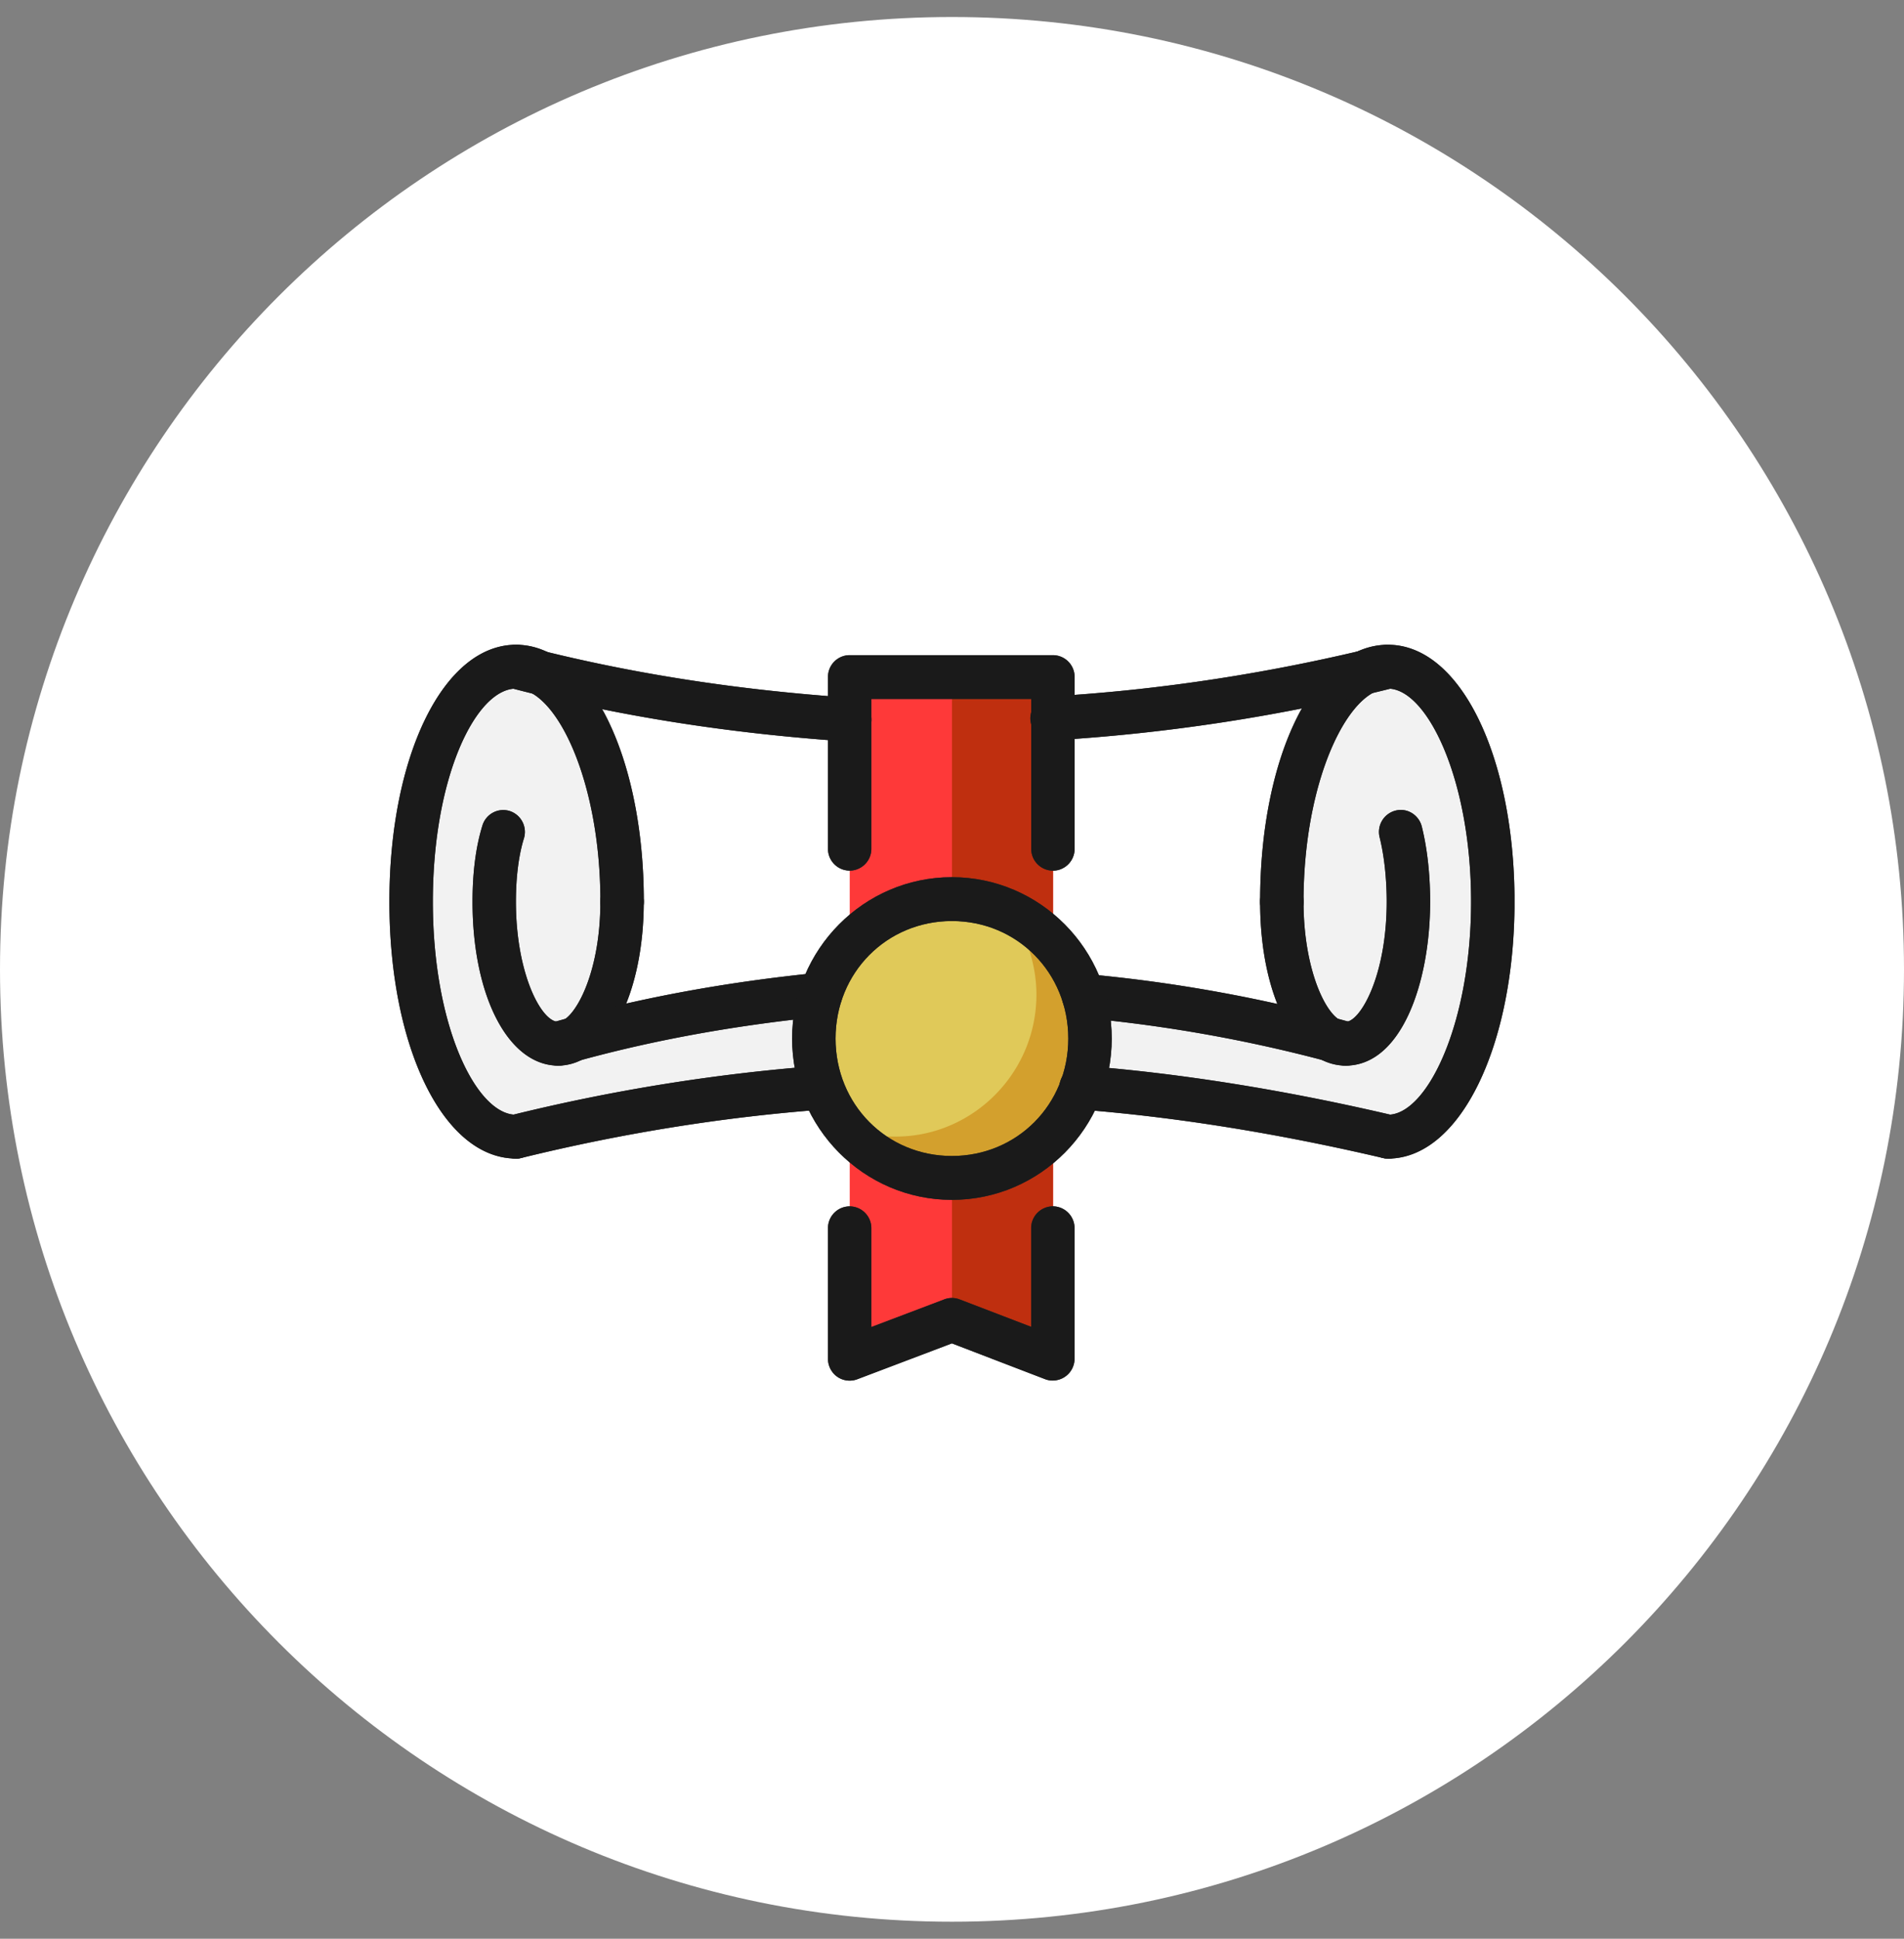 <svg width="56" height="57" fill="none" xmlns="http://www.w3.org/2000/svg"><rect width="100%" height="100%" fill="#808080" stroke="none"/><path d="M0 28.5C0 13.036 12.536.5 28 .5s28 12.536 28 28-12.536 28-28 28-28-12.536-28-28z" fill="#fff"/><g clip-path="url(#clip0_2306_16151)"><path fill-rule="evenodd" clip-rule="evenodd" d="M24.993 21.156a53.157 53.157 0 01-9.137-1.366c1.391.684 2.445 3.455 2.445 6.718 0 1.974-.602 3.607-1.43 4.063 2.482-.646 5.678-1.139 8.124-1.367v-8.048h-.002z" fill="#fff"/><path fill-rule="evenodd" clip-rule="evenodd" d="M18.297 26.508c0-2.391-.564-4.516-1.43-5.77-1.277.874-2.219 3.492-2.219 6.644 0 2.468.602 4.593 1.468 5.846 2.783-.645 6.13-1.1 8.875-1.328v-1.517a46.26 46.26 0 00-5.528 1.025c.414-.228.79-.797 1.053-1.594-1.277.19-2.519.456-3.647.758.828-.456 1.43-2.086 1.43-4.062l-.002-.002z" fill="#F8F8F8"/><path fill-rule="evenodd" clip-rule="evenodd" d="M18.296 26.509c0-3.266-1.054-6.037-2.445-6.719-.226-.076-.452-.113-.678-.19-1.73 0-3.083 3.114-3.083 6.909 0 3.794 1.354 6.908 3.083 6.908 2.933-.721 6.77-1.29 9.815-1.518v-2.695c-2.445.229-5.64.721-8.123 1.367.827-.456 1.43-2.087 1.43-4.063z" fill="#F2F2F2"/><path fill-rule="evenodd" clip-rule="evenodd" d="M30.969 21.156a52.071 52.071 0 009.137-1.366c-1.353.684-2.407 3.455-2.407 6.718 0 1.974.602 3.607 1.43 4.063-2.482-.646-5.679-1.139-8.16-1.367v-8.048z" fill="#fff"/><path fill-rule="evenodd" clip-rule="evenodd" d="M37.7 26.508c0-2.391.565-4.516 1.392-5.77 1.278.874 2.22 3.492 2.22 6.644 0 2.468-.564 4.593-1.43 5.846-2.783-.645-6.13-1.1-8.913-1.328v-1.517c1.88.228 3.91.607 5.566 1.025-.452-.228-.828-.797-1.09-1.594 1.278.19 2.557.456 3.685.758-.828-.456-1.43-2.086-1.43-4.062v-.002z" fill="#F8F8F8"/><path fill-rule="evenodd" clip-rule="evenodd" d="M37.7 26.509c0-3.266 1.054-6.037 2.408-6.719.226-.076.49-.113.714-.19 1.691 0 3.083 3.112 3.083 6.909 0 3.796-1.392 6.908-3.083 6.908-2.971-.721-6.77-1.29-9.853-1.518v-2.695c2.481.229 5.678.721 8.16 1.367-.828-.456-1.43-2.087-1.43-4.063h.002z" fill="#F2F2F2"/><path fill-rule="evenodd" clip-rule="evenodd" d="M24.992 19.905h5.979v20.042L28 38.807l-3.008 1.14V19.905z" fill="#FE3939"/><path fill-rule="evenodd" clip-rule="evenodd" d="M28 19.905h2.971v20.042L28 38.807V19.905z" fill="#BF2F0F"/><path fill-rule="evenodd" clip-rule="evenodd" d="M28 34.708c2.257 0 4.137-1.86 4.137-4.176 0-2.314-1.88-4.175-4.137-4.175-2.257 0-4.137 1.86-4.137 4.175 0 2.315 1.844 4.176 4.137 4.176z" fill="#D3A02D"/><path fill-rule="evenodd" clip-rule="evenodd" d="M28 26.357c.564 0 1.09.113 1.617.303.526.72.866 1.632.866 2.581 0 2.315-1.88 4.175-4.137 4.175a3.743 3.743 0 01-1.617-.34c-.564-.685-.866-1.595-.866-2.544 0-2.314 1.844-4.175 4.137-4.175z" fill="#E0C959"/><path d="M15.176 34.062c-2.123 0-3.723-3.246-3.723-7.552 0-4.306 1.6-7.554 3.723-7.554 2.123 0 3.76 3.248 3.76 7.554a.64.64 0 01-.639.644.64.64 0 01-.638-.644c0-3.584-1.31-6.264-2.483-6.264-1.172 0-2.445 2.573-2.445 6.264 0 3.692 1.29 6.264 2.445 6.264a.64.64 0 01.638.644.64.64 0 01-.638.644z" fill="#2F2F2F"/><path d="M16.418 31.33c-1.46 0-2.52-2.028-2.52-4.82 0-.86.097-1.615.292-2.243a.64.64 0 01.8-.423.646.646 0 01.419.807c-.154.496-.235 1.139-.235 1.86 0 2.12.749 3.53 1.242 3.53.438 0 1.242-1.34 1.242-3.53a.64.64 0 01.638-.645.64.64 0 01.638.644c0 2.748-1.082 4.82-2.52 4.82h.004zm24.404 2.732a.64.64 0 01-.638-.644.64.64 0 01.638-.644c1.153 0 2.445-2.678 2.445-6.264 0-3.585-1.29-6.264-2.445-6.264-1.156 0-2.483 2.679-2.483 6.264a.64.64 0 01-.639.644.64.64 0 01-.638-.644c0-4.306 1.614-7.554 3.76-7.554 2.145 0 3.723 3.318 3.723 7.554 0 4.237-1.6 7.554-3.723 7.554v-.002z" fill="#2F2F2F"/><path d="M39.582 31.33c-1.46 0-2.52-2.028-2.52-4.82a.64.64 0 01.639-.644.64.64 0 01.638.644c0 2.122.748 3.532 1.241 3.532.424 0 1.205-1.34 1.205-3.532 0-.684-.074-1.356-.208-1.894a.647.647 0 01.465-.783c.343-.09.69.124.776.47.16.644.245 1.408.245 2.207 0 2.395-.852 4.82-2.483 4.82h.002zM24.99 21.802h-.043c-3.547-.24-6.796-.755-9.933-1.575a.647.647 0 01-.458-.787.647.647 0 01.779-.463c3.059.8 6.23 1.302 9.698 1.539.352.024.619.33.595.686a.642.642 0 01-.638.602v-.002zm5.978-.038a.645.645 0 01-.036-1.29c3.226-.188 6.5-.693 9.738-1.5a.646.646 0 01.307 1.253 54.505 54.505 0 01-9.97 1.537h-.039zm9.853 12.3a.674.674 0 01-.143-.017c-3.116-.73-6.12-1.21-8.93-1.428a.643.643 0 01-.588-.692.64.64 0 01.686-.594c2.873.223 5.942.712 9.12 1.457a.647.647 0 01-.143 1.276l-.002-.002zm-25.646 0a.64.64 0 01-.621-.493.644.644 0 01.469-.78 55.165 55.165 0 019.093-1.458.65.65 0 01.684.597.643.643 0 01-.591.691c-2.944.22-5.932.7-8.883 1.426a.568.568 0 01-.151.019v-.002z" fill="#2F2F2F"/><path d="M16.417 31.331a.647.647 0 01-.176-1.267c2.45-.701 5.006-1.18 7.82-1.463a.645.645 0 01.128 1.285c-2.738.276-5.223.74-7.597 1.421a.681.681 0 01-.175.024zm23.166 0a.62.62 0 01-.167-.024 43.043 43.043 0 00-7.6-1.385.642.642 0 01-.58-.7c.03-.355.342-.632.694-.585a44.22 44.22 0 017.818 1.424.645.645 0 01.45.792.641.641 0 01-.617.477l.002.001zm-8.615-5.733a.64.64 0 01-.638-.644V20.55h-4.702v4.404a.64.64 0 01-.638.643.64.64 0 01-.638-.643v-5.048a.64.64 0 01.638-.644h5.978a.64.64 0 01.638.644v5.05a.64.64 0 01-.638.643zm0 14.992a.632.632 0 01-.226-.04l-2.745-1.054-2.783 1.055a.634.634 0 01-.588-.073.647.647 0 01-.274-.531v-3.835a.64.64 0 01.638-.644.64.64 0 01.638.644v2.904l2.145-.813a.627.627 0 01.45 0l2.105.807v-2.9a.64.64 0 01.638-.643.64.64 0 01.638.644v3.834a.642.642 0 01-.638.644l.002.002z" fill="#2F2F2F"/><path d="M27.997 35.277c-2.591 0-4.7-2.127-4.7-4.743 0-2.616 2.107-4.744 4.7-4.744 2.594 0 4.701 2.127 4.701 4.744 0 2.618-2.107 4.743-4.7 4.743zm0-8.198c-1.919 0-3.422 1.518-3.422 3.455s1.503 3.453 3.422 3.453c1.92 0 3.423-1.517 3.423-3.453 0-1.935-1.503-3.455-3.423-3.455z" fill="#2F2F2F"/><path d="M15.176 34.062c-2.123 0-3.723-3.246-3.723-7.552 0-4.306 1.6-7.554 3.723-7.554 2.123 0 3.76 3.248 3.76 7.554a.64.64 0 01-.639.644.64.64 0 01-.638-.644c0-3.584-1.31-6.264-2.483-6.264-1.172 0-2.445 2.573-2.445 6.264 0 3.692 1.29 6.264 2.445 6.264a.64.64 0 01.638.644.64.64 0 01-.638.644z" fill="#1A1A1A"/><path d="M16.418 31.33c-1.46 0-2.52-2.028-2.52-4.82 0-.86.097-1.615.292-2.243a.64.64 0 01.8-.423.646.646 0 01.419.807c-.154.496-.235 1.139-.235 1.86 0 2.12.749 3.53 1.242 3.53.438 0 1.242-1.34 1.242-3.53a.64.64 0 01.638-.645.64.64 0 01.638.644c0 2.748-1.082 4.82-2.52 4.82h.004zm24.404 2.732a.64.64 0 01-.638-.644.64.64 0 01.638-.644c1.153 0 2.445-2.678 2.445-6.264 0-3.585-1.29-6.264-2.445-6.264-1.156 0-2.483 2.679-2.483 6.264a.64.64 0 01-.639.644.64.64 0 01-.638-.644c0-4.306 1.614-7.554 3.76-7.554 2.145 0 3.723 3.318 3.723 7.554 0 4.237-1.6 7.554-3.723 7.554v-.002z" fill="#1A1A1A"/><path d="M39.582 31.33c-1.46 0-2.52-2.028-2.52-4.82a.64.64 0 01.639-.644.64.64 0 01.638.644c0 2.122.748 3.532 1.241 3.532.424 0 1.205-1.34 1.205-3.532 0-.684-.074-1.356-.208-1.894a.647.647 0 01.465-.783c.343-.09.69.124.776.47.16.644.245 1.408.245 2.207 0 2.395-.852 4.82-2.483 4.82h.002zM24.99 21.802h-.043c-3.547-.24-6.796-.755-9.933-1.575a.647.647 0 01-.458-.787.647.647 0 01.779-.463c3.059.8 6.23 1.302 9.698 1.539.352.024.619.33.595.686a.642.642 0 01-.638.602v-.002zm5.978-.038a.645.645 0 01-.036-1.29c3.226-.188 6.5-.693 9.738-1.5a.646.646 0 01.307 1.253 54.505 54.505 0 01-9.97 1.537h-.039zm9.853 12.3a.674.674 0 01-.143-.017c-3.116-.73-6.12-1.21-8.93-1.428a.643.643 0 01-.588-.692.64.64 0 01.686-.594c2.873.223 5.942.712 9.12 1.457a.647.647 0 01-.143 1.276l-.002-.002zm-25.646 0a.64.64 0 01-.621-.493.644.644 0 01.469-.78 55.165 55.165 0 019.093-1.458.65.65 0 01.684.597.643.643 0 01-.591.691c-2.944.22-5.932.7-8.883 1.426a.568.568 0 01-.151.019v-.002z" fill="#1A1A1A"/><path d="M16.417 31.331a.647.647 0 01-.176-1.267c2.45-.701 5.006-1.18 7.82-1.463a.645.645 0 01.128 1.285c-2.738.276-5.223.74-7.597 1.421a.681.681 0 01-.175.024zm23.166 0a.62.62 0 01-.167-.024 43.043 43.043 0 00-7.6-1.385.642.642 0 01-.58-.7c.03-.355.342-.632.694-.585a44.22 44.22 0 017.818 1.424.645.645 0 01.45.792.641.641 0 01-.617.477l.002.001zm-8.615-5.733a.64.64 0 01-.638-.644V20.55h-4.702v4.404a.64.64 0 01-.638.643.64.64 0 01-.638-.643v-5.048a.64.64 0 01.638-.644h5.978a.64.64 0 01.638.644v5.05a.64.64 0 01-.638.643zm0 14.992a.632.632 0 01-.226-.04l-2.745-1.054-2.783 1.055a.634.634 0 01-.588-.073.647.647 0 01-.274-.531v-3.835a.64.64 0 01.638-.644.64.64 0 01.638.644v2.904l2.145-.813a.627.627 0 01.45 0l2.105.807v-2.9a.64.64 0 01.638-.643.64.64 0 01.638.644v3.834a.642.642 0 01-.638.644l.002.002z" fill="#1A1A1A"/><path d="M27.997 35.277c-2.591 0-4.7-2.127-4.7-4.743 0-2.616 2.107-4.744 4.7-4.744 2.594 0 4.701 2.127 4.701 4.744 0 2.618-2.107 4.743-4.7 4.743zm0-8.198c-1.919 0-3.422 1.518-3.422 3.455s1.503 3.453 3.422 3.453c1.92 0 3.423-1.517 3.423-3.453 0-1.935-1.503-3.455-3.423-3.455z" fill="#1A1A1A"/></g><defs><clipPath id="clip0_2306_16151"><path fill="#fff" transform="translate(11.453 18.955)" d="M0 0h33.091v21.636H0z"/></clipPath></defs></svg>